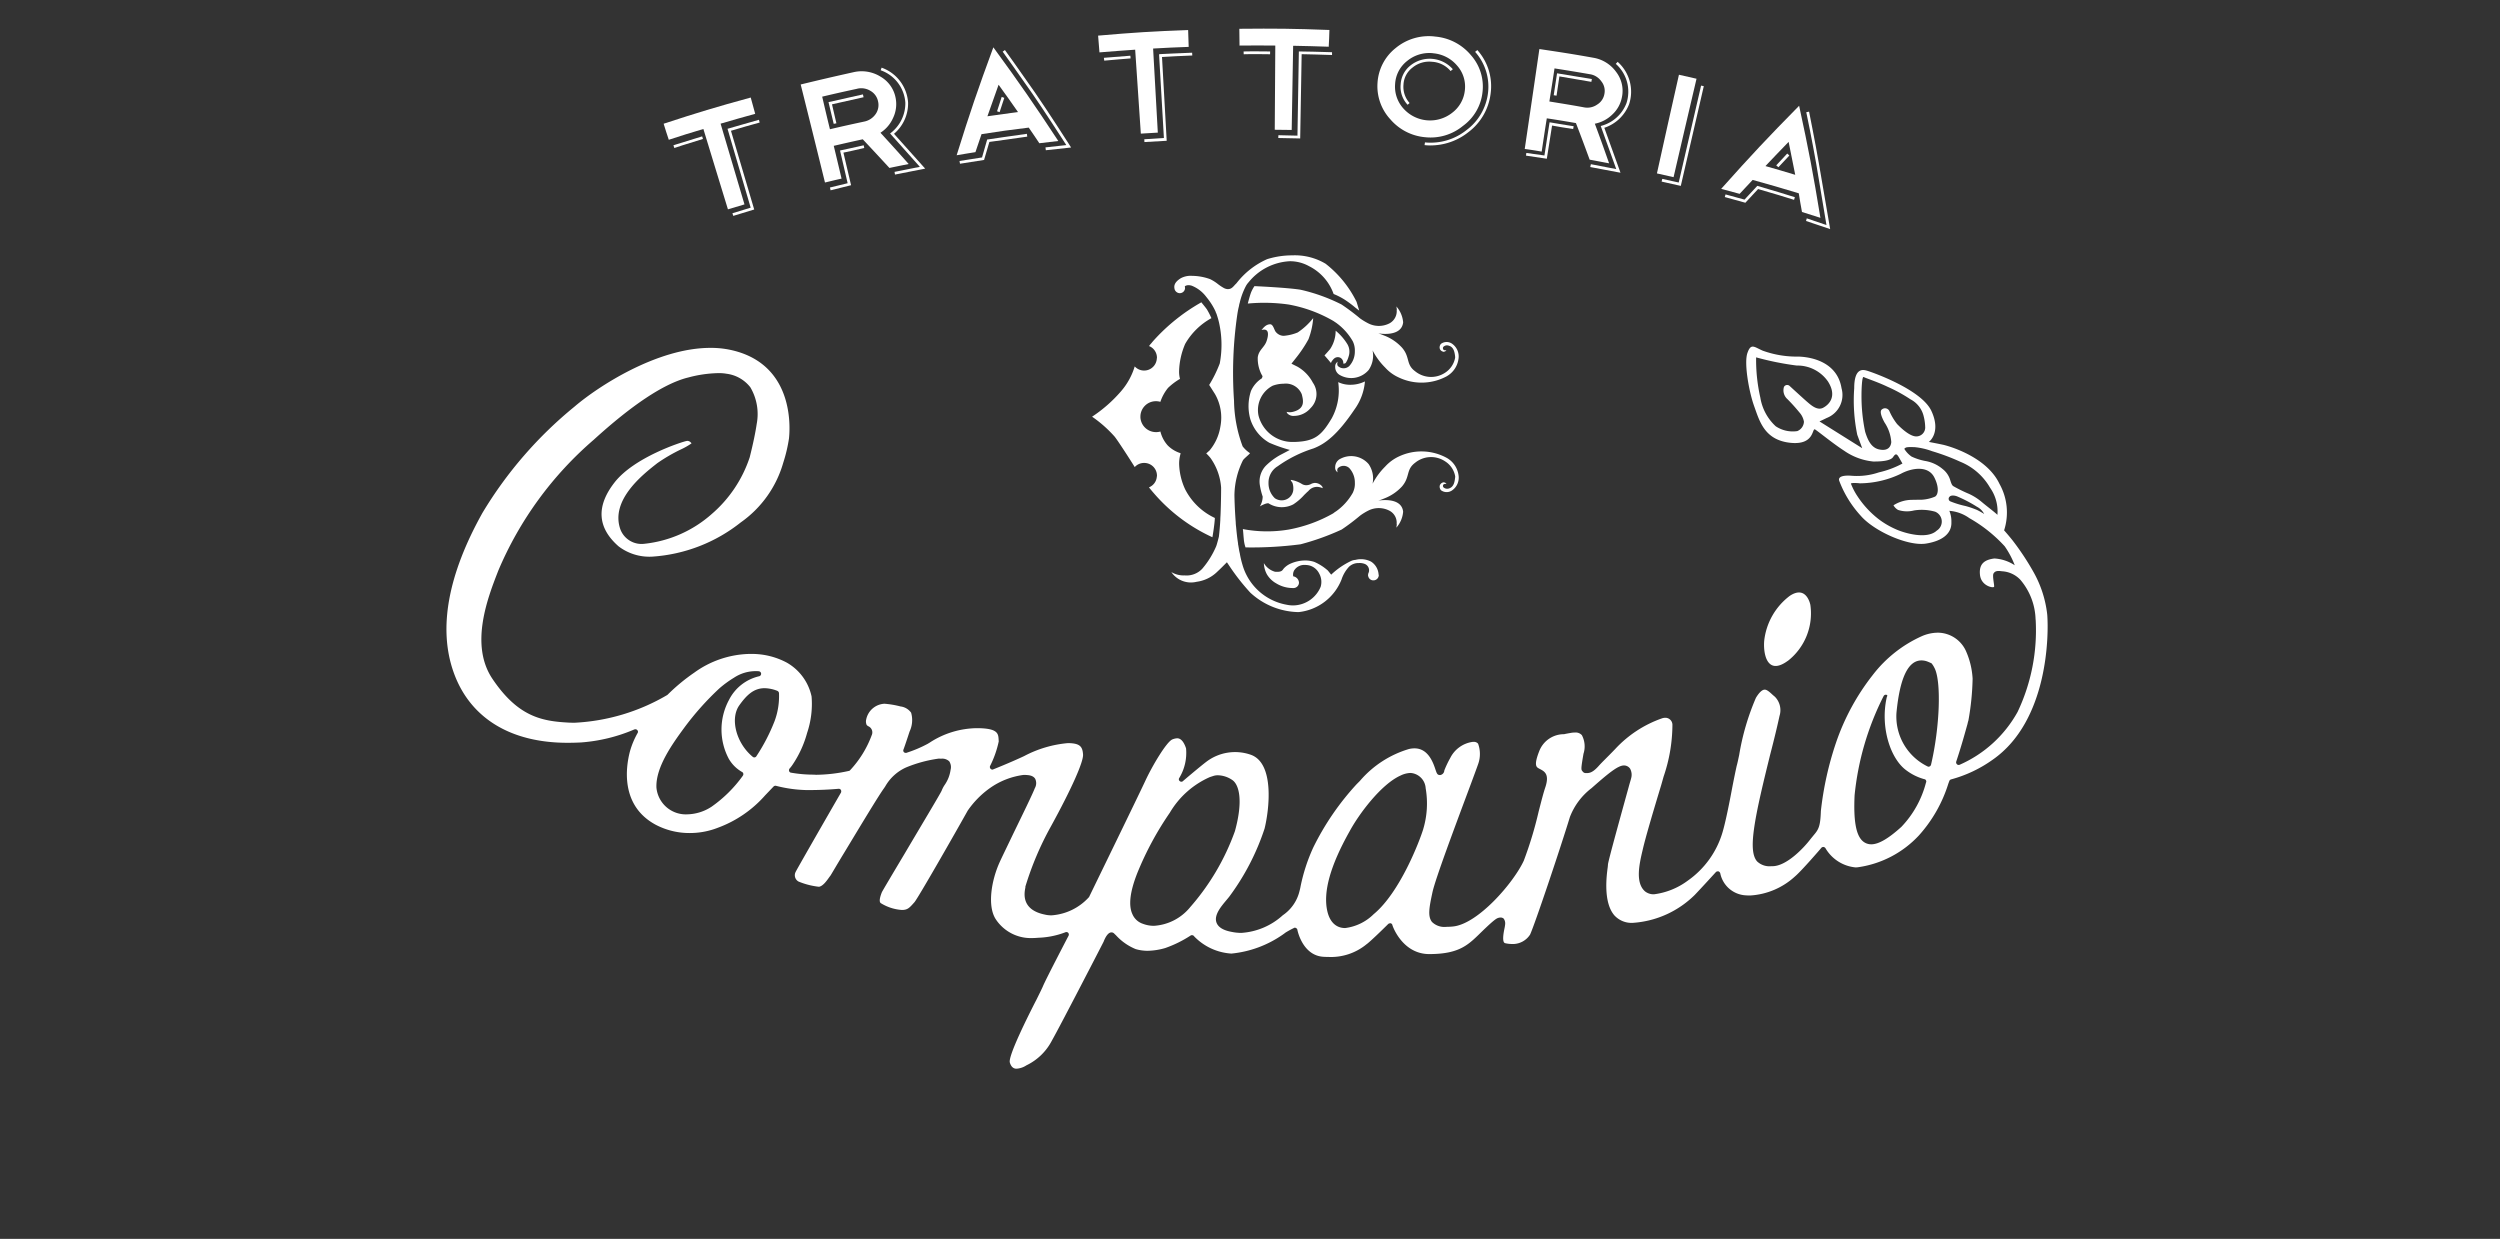 <svg xmlns="http://www.w3.org/2000/svg" xmlns:xlink="http://www.w3.org/1999/xlink" width="224" height="111" viewBox="0 0 224 111">
  <rect x="0" y="0" width="224" height="111" fill="#333333" stroke="none"/>
  <defs>
    <clipPath id="clip-path">
      <rect id="長方形_37" data-name="長方形 37" width="143.469" height="93.191" fill="#fff"/>
    </clipPath>
  </defs>
  <g id="グループ_60" data-name="グループ 60" transform="translate(-734 -1075)">
    <rect id="長方形_45" data-name="長方形 45" width="224" height="111" transform="translate(734 1075)" fill="#f8f8f8" opacity="0.001"/>
    <g id="グループ_16" data-name="グループ 16" transform="translate(774 1077.567)">
      <g id="グループ_15" data-name="グループ 15" transform="translate(0 0)" clip-path="url(#clip-path)">
        <path id="パス_725" data-name="パス 725" d="M28.5,17.418A5.4,5.4,0,0,0,30.523,12.4s-.336-1.822-1.853-.806a5.85,5.85,0,0,0-2.279,3.98c-.107,1.065.184,3.237,2.1,1.844" transform="translate(91.686 39.233)" fill="#fff"/>
        <path id="パス_726" data-name="パス 726" d="M142.393,30.827a17.043,17.043,0,0,1-1.616,8.268,10.973,10.973,0,0,1-5.206,4.745l-.072.013a.209.209,0,0,1-.157-.063.232.232,0,0,1-.067-.237c.479-1.424.833-2.744,1.012-3.375a2.672,2.672,0,0,1,.081-.313,23.623,23.623,0,0,0,.376-3.738,7.022,7.022,0,0,0-.564-2.408A2.79,2.79,0,0,0,133.628,32a3.658,3.658,0,0,0-1.406.3A11.454,11.454,0,0,0,127.79,35.8a20.488,20.488,0,0,0-3.286,6.061,28.906,28.906,0,0,0-1.356,6.12c-.045,1.388-.206,1.652-.658,2.18-.072.094-.166.2-.273.336-.631.828-2.14,2.4-3.38,2.426H118.7a1.606,1.606,0,0,1-1.267-.43c-.407-.47-.488-1.365-.278-2.887.242-1.786.882-4.369,1.442-6.648.345-1.321.645-2.565.846-3.5a1.712,1.712,0,0,0-.416-1.719l-.175-.148c-.273-.251-.524-.488-.734-.488-.228,0-.5.255-.788.73a21.852,21.852,0,0,0-1.5,5.117c-.09.425-.161.77-.224.98-.085.381-.233,1.088-.394,1.921-.26,1.392-.6,3.111-.877,4.038a8.081,8.081,0,0,1-3.1,4.32A6.429,6.429,0,0,1,108.2,55.44a1.234,1.234,0,0,1-.806-.26c-.9-.779-.506-2.485-.21-3.729.251-1.119,1.057-3.814,1.656-5.788l.219-.774a14.487,14.487,0,0,0,.788-4.665.635.635,0,0,0-.627-.6.965.965,0,0,0-.34.063,10.4,10.4,0,0,0-4.163,2.74c-.748.779-1.137,1.133-1.5,1.54-.591.658-.891.613-1.151.613a.325.325,0,0,1-.251-.13c-.152-.184-.188-.13.063-1.6a2.147,2.147,0,0,0-.143-1.665.735.735,0,0,0-.622-.237,1.846,1.846,0,0,0-.389.036c-.21.036-.412.072-.586.112a2.368,2.368,0,0,0-2.229,1.531c-.488,1.245-.251,1.406-.058,1.522l.072.04c.443.228.922.457.551,1.621-.179.515-.389,1.347-.613,2.216a34.168,34.168,0,0,1-1.33,4.4c-.891,1.947-4.1,5.685-6.352,5.9a5.723,5.723,0,0,1-.582.031,1.584,1.584,0,0,1-1.294-.439c-.407-.519-.237-1.343.045-2.668.273-1.231,2.028-5.909,3.178-8.994.475-1.267.873-2.355.918-2.494a2.67,2.67,0,0,0-.009-1.813.472.472,0,0,0-.376-.166c-.049,0-.112,0-.161.009a2.65,2.65,0,0,0-1.952,1.424,9.136,9.136,0,0,0-.537,1.128.438.438,0,0,1-.389.416.733.733,0,0,1-.112-.018c-.148-.049-.188-.179-.287-.461-.206-.631-.654-1.916-1.88-1.916a2.1,2.1,0,0,0-.515.063,9.257,9.257,0,0,0-4.387,2.861l-.282.282a23.933,23.933,0,0,0-3.895,5.685,16.006,16.006,0,0,0-1.137,3.5c-.027.166-.072.318-.1.434a3.64,3.64,0,0,1-1.486,2.126A6.108,6.108,0,0,1,71.214,58.9a4.309,4.309,0,0,1-.873-.094c-.757-.139-1.2-.425-1.347-.837-.237-.672.416-1.437.886-2,.094-.112.188-.224.255-.309a21.477,21.477,0,0,0,3.17-6.111c.394-1.589.945-5.864-1.253-6.617a4.259,4.259,0,0,0-3.984.649c-.537.407-2.064,1.7-2.073,1.715a.2.2,0,0,1-.143.058.2.2,0,0,1-.139-.049.2.2,0,0,1-.058-.278,4.332,4.332,0,0,0,.613-2.664c-.3-.9-.689-.9-.806-.9a1.3,1.3,0,0,0-.421.1c-.528.224-1.8,2.373-2.417,3.7-.524,1.142-5,10.319-5.045,10.422l-.036.04a4.983,4.983,0,0,1-3.308,1.6,2.433,2.433,0,0,1-.622-.067c-2.122-.43-1.844-1.921-1.741-2.422l0-.085a27.646,27.646,0,0,1,2.288-5.394c1.826-3.322,2.932-5.8,2.879-6.446-.049-.694-.26-1.007-1.352-1.016a10.3,10.3,0,0,0-3.931,1.164c-1.168.551-2.731,1.177-2.749,1.182a.151.151,0,0,1-.09.027.225.225,0,0,1-.157-.067.236.236,0,0,1-.058-.242,9.035,9.035,0,0,0,.783-2.216l-.009-.139c-.027-.564-.063-1.039-1.925-1.048A7.884,7.884,0,0,0,43.3,41.849l-.193.116a11.208,11.208,0,0,1-1.844.783.173.173,0,0,1-.1.022.214.214,0,0,1-.21-.309c.009-.018.152-.4.542-1.6a2.394,2.394,0,0,0,.139-1.692,1.368,1.368,0,0,0-.954-.56,8.1,8.1,0,0,0-1.437-.242,1.76,1.76,0,0,0-1.63,1.392.772.772,0,0,0,.04.51.523.523,0,0,0,.161.121.6.6,0,0,1,.291.792,9.293,9.293,0,0,1-1.965,3.17.189.189,0,0,1-.09.036,14.057,14.057,0,0,1-2.941.345l-.192-.013a11.649,11.649,0,0,1-2.032-.175.207.207,0,0,1-.179-.134.257.257,0,0,1,.031-.228,3.011,3.011,0,0,0,.278-.358,9.548,9.548,0,0,0,1.3-2.843,8.146,8.146,0,0,0,.4-3.268A4.589,4.589,0,0,0,30.5,34.686a6.637,6.637,0,0,0-3.331-.779l-.134,0a8.761,8.761,0,0,0-4.826,1.67,17.2,17.2,0,0,0-2.4,1.988l-.054.036a18.126,18.126,0,0,1-8.242,2.467c-.2,0-.4,0-.609-.013-2.359-.13-4.5-.524-6.782-3.917-2.086-3.093-.376-7.382.524-9.7A31.822,31.822,0,0,1,13.2,14.711c3.416-3.107,6.223-4.983,8.362-5.551l.094-.022a11.094,11.094,0,0,1,2.7-.394,3.936,3.936,0,0,1,.757.058,3.21,3.21,0,0,1,2.117,1.213,4.721,4.721,0,0,1,.569,3.281c-.107.73-.309,1.724-.627,2.99a11.448,11.448,0,0,1-3.407,5.086,10.816,10.816,0,0,1-6.039,2.664,2.028,2.028,0,0,1-2.14-1.289c-.936-2.632,2.037-4.942,3.308-5.936A14.988,14.988,0,0,1,21,15.584a6.231,6.231,0,0,0,.954-.542.15.15,0,0,0-.054-.076.434.434,0,0,0-.322-.152l-.076.013c-.4.076-4.692,1.45-6.451,3.725-1.656,2.131-1.527,4.051.372,5.712a4.55,4.55,0,0,0,3.017.922,14.254,14.254,0,0,0,7.937-3.071,9.84,9.84,0,0,0,3.805-5.359,13.613,13.613,0,0,0,.51-2.167c.067-.649.6-6.37-4.821-7.825a8.3,8.3,0,0,0-2.225-.282c-4.754,0-10.037,3.438-12.168,5.26a36.563,36.563,0,0,0-8.251,9.522C.137,26.8-.745,31.6.63,35.514c1.437,4.1,5.072,6.352,10.211,6.352.4,0,.815-.009,1.222-.031a14.84,14.84,0,0,0,4.777-1.168.373.373,0,0,1,.1-.013.209.209,0,0,1,.157.076.205.205,0,0,1,.04.246,7.315,7.315,0,0,0-.694,1.652c-.372,1.406-.877,4.853,2.288,6.572a6.492,6.492,0,0,0,3.089.752,6.881,6.881,0,0,0,2.489-.47,10.438,10.438,0,0,0,4.248-2.91l.757-.792a.264.264,0,0,1,.175-.067l.045.009a11.9,11.9,0,0,0,2.753.381h.076q1.511,0,2.767-.116h.027a.224.224,0,0,1,.184.1.284.284,0,0,1,.013.233c-1.97,3.416-3.993,6.948-4.074,7.131a.645.645,0,0,0,.264.846,6.7,6.7,0,0,0,1.8.466l.058,0c.363-.081.685-.555.931-.9l.085-.112c.081-.125.613-1.039,1.245-2.077,1.271-2.1,3-4.983,3.528-5.717.045-.063.085-.125.134-.2a4.064,4.064,0,0,1,1.88-1.692,11.883,11.883,0,0,1,2.91-.783l.21.009a.915.915,0,0,1,.725.237.943.943,0,0,1,.121.761,3.129,3.129,0,0,1-.506,1.316,2.612,2.612,0,0,0-.3.564c-.17.358-1.862,3.174-3.331,5.663-.962,1.612-1.952,3.277-2.019,3.42-.269.676-.206.9-.1.98a4.108,4.108,0,0,0,1.889.613c.519,0,.68-.188,1.133-.7.336-.4,3.563-6.044,4.768-8.2a8.143,8.143,0,0,1,2-2.028,6.733,6.733,0,0,1,3.013-1.173H51.8c.313.013.743.022.949.345a.9.9,0,0,1-.031.846c-.2.524-1.11,2.386-1.907,4.025-.524,1.1-1.021,2.113-1.222,2.556-.766,1.665-1.142,3.971-.372,5.157a3.752,3.752,0,0,0,3.3,1.688c.184,0,.345-.013.519-.027a7.414,7.414,0,0,0,2.4-.483.276.276,0,0,1,.116-.027.228.228,0,0,1,.157.067.241.241,0,0,1,.036.255c-.027.049-2.059,3.944-2.3,4.535-.067.157-.273.582-.564,1.168-.716,1.392-2.588,5.112-2.4,5.672.161.546.5.546.6.546a1.816,1.816,0,0,0,.882-.3,5.017,5.017,0,0,0,2.288-2.225c.734-1.289,4.611-8.806,4.629-8.85.148-.385.394-.837.7-.837a.317.317,0,0,1,.228.085c.045.04.094.094.175.166a4.9,4.9,0,0,0,1.773,1.245,3.783,3.783,0,0,0,1.065.152,5.957,5.957,0,0,0,1.58-.246,10.447,10.447,0,0,0,2.279-1.124A.343.343,0,0,1,66.8,59.1a.064.064,0,0,1,.049.013.2.2,0,0,1,.148.1,5.064,5.064,0,0,0,3.331,1.54,9.682,9.682,0,0,0,4.615-1.706c.112-.081.184-.13.237-.175a8.2,8.2,0,0,1,.743-.407.165.165,0,0,1,.1-.031.14.14,0,0,1,.094.031.207.207,0,0,1,.125.152c0,.018.452,2.35,2.386,2.426.112.009.233.009.345.009a5.021,5.021,0,0,0,3.469-1.137l.072-.054c.5-.4,1.867-1.755,1.867-1.759a.284.284,0,0,1,.166-.063h.067a.232.232,0,0,1,.148.179c.022.107.913,2.579,3.295,2.579,2.834,0,3.572-.909,4.812-2.109C94,57.6,94.134,57.575,94.331,57.535a.475.475,0,0,1,.125-.013.408.408,0,0,1,.273.1.728.728,0,0,1,.13.51,3.2,3.2,0,0,1-.067.4c-.081.4-.228,1.222.067,1.289a2.607,2.607,0,0,0,.573.072,1.842,1.842,0,0,0,1.661-.842c.412-.877,2.717-7.745,3.568-10.534a5.932,5.932,0,0,1,1.934-2.583c1.4-1.231,2.346-2.037,2.9-2.037h.049a.667.667,0,0,1,.51.287,1.138,1.138,0,0,1,.09.877c-.009.063-.1.336-.206.73-.443,1.616-1.813,6.514-1.867,6.975,0,.054-.009.121-.018.224-.107.792-.421,3.174.6,4.347A2.085,2.085,0,0,0,106.3,58a8.718,8.718,0,0,0,5.556-2.511c.627-.654,1.871-2.023,1.885-2.037a.24.24,0,0,1,.17-.067l.058,0a.266.266,0,0,1,.166.179,2.467,2.467,0,0,0,2.341,1.974c.112.009.237.009.349.009a6.492,6.492,0,0,0,4.007-1.71c.564-.47,2.35-2.538,2.359-2.561a.241.241,0,0,1,.179-.076h.022a.27.27,0,0,1,.166.107,3.5,3.5,0,0,0,2.69,1.724,1.858,1.858,0,0,0,.219-.013,9.215,9.215,0,0,0,5.457-2.843,12.452,12.452,0,0,0,2.646-4.651l.09-.242a.236.236,0,0,1,.166-.139,11.622,11.622,0,0,0,3.751-1.786c4.929-3.469,5-11.107,4.853-12.978a9.988,9.988,0,0,0-1.191-3.743A23.424,23.424,0,0,0,140.3,23.7c-.389-.483-.734-.868-.734-.868a5.243,5.243,0,0,0-.416-4.168c-1.191-2.516-4.768-3.452-5.112-3.514-.322-.072-1.213-.242-1.213-.242s1.137-.819.224-2.78-5.488-3.528-5.762-3.6-1.151-.381-1.151,1.571a15.209,15.209,0,0,0,.273,4.172c.286.774.443,1.2.443,1.2l-3.828-2.4s.26-.116.649-.309A2.212,2.212,0,0,0,125,10.1c-.354-2.189-2.4-2.789-3.859-2.838a8.966,8.966,0,0,1-3.2-.528c-.766-.331-1.056-.707-1.374.206s.139,3.483.609,4.781.9,2.99,3.178,3.259,1.979-1.374,2.279-1.186,1.616,1.271,2.605,1.907a5.5,5.5,0,0,0,2.6.962c.833.009,1.571-.085,1.782-.4s.313-.309.488-.027c.175.3.349.609.349.609a8.27,8.27,0,0,1-2.113.792,6.078,6.078,0,0,1-2.476.3c-.631-.045-1.2.045-1.079.443a9.707,9.707,0,0,0,1.938,3.152c1.218,1.4,4.284,2.753,5.869,2.48,1.433-.233,2.279-.891,2.247-1.9a2.471,2.471,0,0,0-.184-1.03,3.541,3.541,0,0,1,1.791.654,12.842,12.842,0,0,1,3.17,2.525,7.872,7.872,0,0,1,.9,1.7,3.685,3.685,0,0,0-1.831-.609c-.846.112-1.392.448-1.285,1.468s1.24,1.218,1.267,1.057-.166-.945-.058-1.173c.13-.21.3-.273.761-.206a2.445,2.445,0,0,1,1.647.761,5.723,5.723,0,0,1,1.365,3.568M121.9,11.3c-.291-.251-1.249-1.128-1.544-1.4a.324.324,0,0,0-.515.081,1.05,1.05,0,0,0,.309,1.092,15.786,15.786,0,0,1,1.074,1.191,1.661,1.661,0,0,1,.407.833.947.947,0,0,1-.6.842,2.745,2.745,0,0,1-1.929-.434,4.46,4.46,0,0,1-1.379-2.574,15.218,15.218,0,0,1-.376-3.6,25.732,25.732,0,0,0,3.644.734,3.33,3.33,0,0,1,2.793,1.428c.833,1.312.121,2.068-.443,2.359-.546.282-1.137-.3-1.446-.555m8.112,2.046a5.393,5.393,0,0,1-.707-1.168.431.431,0,0,0-.672-.188c-.242.157-.054.672.228,1.186a3.6,3.6,0,0,1,.6,1.75c-.022.309-.21.819-1.016.672-.77-.121-1.092-.851-1.325-1.6a15.483,15.483,0,0,1-.327-3.255c0-.479.036-1.746.2-1.647s1.191.421,2.144.877a13.6,13.6,0,0,1,2.041,1.119,2.313,2.313,0,0,1,1.182,1.5,4.27,4.27,0,0,1,.139.958.8.8,0,0,1-.828.868c-.685-.027-1.656-1.079-1.656-1.079m3.514,9.526c-.9.828-2.977.188-3.68-.139a7.508,7.508,0,0,1-1.527-.9,8.5,8.5,0,0,1-1.88-2.032,5.728,5.728,0,0,1-.6-1.155s.072-.094.819-.018a8.63,8.63,0,0,0,3.649-.851c.949-.519,2.449-.788,3.008.322.452.891.354,1.544.067,1.719a3.555,3.555,0,0,1-1.1.273c-.17.013,0,0-1,.018a3.109,3.109,0,0,0-1.625.488,1.091,1.091,0,0,0,.412.416,2.55,2.55,0,0,0,1.428.045,4.38,4.38,0,0,1,1.889.112.954.954,0,0,1,.139,1.7m3.631-1.849a8.14,8.14,0,0,0-1.039-.358,8.154,8.154,0,0,1-1.361-.416.251.251,0,0,1-.067-.425c.116-.134.407-.121.654-.031a12.24,12.24,0,0,1,1.791.936,1.509,1.509,0,0,1,.649.649,6.229,6.229,0,0,0-.627-.354m1.809.425c-.224-.224-1-.806-1.383-1.133a5.041,5.041,0,0,0-1.164-.743,12.953,12.953,0,0,1-1.41-.694c-.116-.09-.161-.206-.26-.51a1.978,1.978,0,0,0-.689-1.021,3.251,3.251,0,0,0-1.58-.725,4.984,4.984,0,0,1-1.2-.389,2.293,2.293,0,0,1-.658-.7l.1-.081c.09-.063.26-.085.837-.063a6.175,6.175,0,0,1,1.549.358,19.311,19.311,0,0,1,2.534.949A5.432,5.432,0,0,1,138.3,19a3.691,3.691,0,0,1,.667,2.444M26.554,44.821a11.73,11.73,0,0,1-2.793,2.767,4.117,4.117,0,0,1-2.176.689,2.644,2.644,0,0,1-2.771-2.4c-.076-1.84,1.468-3.957,2.489-5.354a25.616,25.616,0,0,1,3.156-3.537,9.688,9.688,0,0,1,1.3-.949,3.527,3.527,0,0,1,1.925-.591c.107,0,.21,0,.318.013a.227.227,0,0,1,.027.443,4.042,4.042,0,0,0-2.717,2.131,5.581,5.581,0,0,0-.013,5.269,3.185,3.185,0,0,0,1.2,1.186.2.2,0,0,1,.1.152.21.21,0,0,1-.045.175m2.829-4.848a16.6,16.6,0,0,1-1.616,3.107.208.208,0,0,1-.157.1h-.031a.2.2,0,0,1-.134-.049c-1.477-1.213-2.055-3.411-1.209-4.611.658-.927,1.3-1.54,2.27-1.54a3.235,3.235,0,0,1,1.151.242.255.255,0,0,1,.139.2,6.429,6.429,0,0,1-.412,2.552M66.616,56.622a4.548,4.548,0,0,1-3.223,1.643,2.781,2.781,0,0,1-1-.184,1.542,1.542,0,0,1-.931-.86c-.372-.8-.21-2.05.448-3.707a28.2,28.2,0,0,1,2.905-5.385,7.829,7.829,0,0,1,3.59-3.192l.331-.107a1.335,1.335,0,0,1,.376-.054,2.378,2.378,0,0,1,1.312.434c.6.425.976,1.844.224,4.571a21.113,21.113,0,0,1-4.034,6.84m20.911-7.033c-.345,1.119-2.1,5.7-4.45,7.637a4.4,4.4,0,0,1-2.552,1.24c-.819,0-1.383-.551-1.6-1.527-.381-1.71.264-4.047,1.992-7.127.824-1.531,2.816-4.226,4.58-5.014a2.165,2.165,0,0,1,.891-.228,1.459,1.459,0,0,1,1.352,1.37,8.02,8.02,0,0,1-.215,3.649m45.049-4.177A8.981,8.981,0,0,1,130.36,49.4c-1.15,1.043-2.032,1.562-2.695,1.562a1.142,1.142,0,0,1-.837-.354c-.551-.569-.761-1.849-.658-4.042a25.152,25.152,0,0,1,2.6-8.886.226.226,0,0,1,.21-.121.1.1,0,0,1,.063.018c.116.027.022.143,0,.246-.577,2.628.318,5.488,1.791,6.532a4.767,4.767,0,0,0,1.58.77.177.177,0,0,1,.148.1.215.215,0,0,1,.018.184m.434-1.576a.207.207,0,0,1-.116.148.17.17,0,0,1-.1.027.1.1,0,0,1-.076-.018,4.978,4.978,0,0,1-2.8-4.821c.3-3.107,1.039-4.683,2.238-4.683a1.528,1.528,0,0,1,.577.116c.1.04.2.085.291.125a.188.188,0,0,1,.081.076,1.946,1.946,0,0,1,.2.322c.649,1.155.506,5.309-.291,8.707" transform="translate(0.002 22.121)" fill="#fff"/>
        <path id="パス_727" data-name="パス 727" d="M4.348,3.725c3.093-1.012,4.66-1.486,7.8-2.346.161.582.242.873.4,1.459-1.24.345-1.867.519-3.1.882.855,2.892,1.289,4.338,2.14,7.234-.6.175-.9.26-1.482.443-.877-2.892-1.334-4.324-2.2-7.2-1.24.367-1.867.564-3.1.967-.188-.569-.287-.86-.461-1.437" transform="translate(15.117 4.793)" fill="#fff"/>
        <path id="パス_728" data-name="パス 728" d="M15.037,9.511c-.949-1.03-1.433-1.553-2.386-2.565-1.039.224-1.553.345-2.6.586.282,1.168.421,1.759.7,2.937-.591.13-.9.21-1.486.349-.86-3.51-1.3-5.269-2.176-8.783,1.9-.461,2.847-.68,4.754-1.106a3.208,3.208,0,0,1,2.413.412,2.794,2.794,0,0,1,1.339,1.9,2.86,2.86,0,0,1-.219,1.773A3.049,3.049,0,0,1,14.236,6.36c1.025,1.115,1.531,1.679,2.529,2.8-.689.139-1.043.21-1.728.354m-2.87-7.1c-1.262.273-1.9.416-3.152.712.273,1.168.407,1.75.694,2.919,1.24-.291,1.849-.425,3.084-.689a1.633,1.633,0,0,0,1-.654,1.413,1.413,0,0,0,.228-1.151,1.4,1.4,0,0,0-.672-.94,1.579,1.579,0,0,0-1.186-.2" transform="translate(24.653 2.968)" fill="#fff"/>
        <path id="パス_729" data-name="パス 729" d="M16.667,7.568c-1.692.206-2.534.322-4.226.586-.224.649-.322.954-.546,1.612-.672.1-1.007.17-1.683.278C11.421,6.162,12.083,4.228,13.5.374c2.422,3.317,3.586,5,5.82,8.394-.68.072-1.025.116-1.7.2-.372-.569-.577-.851-.949-1.4m-3.7-1.016c1.092-.157,1.643-.237,2.735-.381-.689-.98-1.03-1.477-1.737-2.444-.407,1.128-.6,1.7-1,2.825" transform="translate(35.504 1.299)" fill="#fff"/>
        <path id="パス_730" data-name="パス 730" d="M13.044.526c3.214-.278,4.835-.381,8.063-.5.022.6.031.9.049,1.509-1.28.045-1.916.076-3.187.148.17,3.013.251,4.521.421,7.534-.613.036-.918.049-1.522.09-.2-3-.3-4.513-.506-7.521-1.267.09-1.912.134-3.2.242-.045-.609-.072-.9-.121-1.5" transform="translate(45.35 0.099)" fill="#fff"/>
        <path id="パス_731" data-name="パス 731" d="M15.87.014C19.107-.018,20.709,0,23.941.121c-.018.6-.027.9-.063,1.5-1.267-.036-1.912-.067-3.187-.085-.049,3.017-.072,4.526-.13,7.543-.6-.009-.918-.013-1.518-.018.018-3.026.027-4.521.049-7.543-1.276-.013-1.916-.013-3.205,0-.009-.609-.009-.9-.018-1.513" transform="translate(55.175 -0.002)" fill="#fff"/>
        <path id="パス_732" data-name="パス 732" d="M23.755.176a4.687,4.687,0,0,1,3.255,1.665,4.233,4.233,0,0,1,1.039,3.34,4.3,4.3,0,0,1-1.755,3.008A4.558,4.558,0,0,1,22.931,9.2,4.646,4.646,0,0,1,19.8,7.6a4.365,4.365,0,0,1-1.155-3.281,4.3,4.3,0,0,1,1.612-3.1,4.65,4.65,0,0,1,3.5-1.048m-.134,1.5a3.121,3.121,0,0,0-2.332.7,2.818,2.818,0,0,0-1.07,2.059,2.911,2.911,0,0,0,.748,2.2,3.2,3.2,0,0,0,4.351.389,2.9,2.9,0,0,0,1.151-2.032,2.821,2.821,0,0,0-.7-2.211,3.143,3.143,0,0,0-2.149-1.1" transform="translate(64.781 0.53)" fill="#fff"/>
        <path id="パス_733" data-name="パス 733" d="M27.4,10.324c-.483-1.312-.725-1.97-1.231-3.281-1.048-.179-1.571-.269-2.61-.425C23.368,7.8,23.283,8.394,23.1,9.6c-.613-.107-.9-.152-1.518-.237.528-3.586.792-5.377,1.312-8.953,1.925.287,2.892.434,4.8.774A3.157,3.157,0,0,1,29.77,2.458a2.77,2.77,0,0,1,.519,2.27,2.823,2.823,0,0,1-.873,1.562,3.074,3.074,0,0,1-1.553.81c.528,1.415.779,2.131,1.28,3.55-.7-.13-1.039-.2-1.741-.327m.031-7.655c-1.271-.219-1.9-.322-3.183-.524-.175,1.182-.273,1.773-.461,2.964,1.249.206,1.88.3,3.116.528a1.526,1.526,0,0,0,1.168-.251,1.385,1.385,0,0,0,.649-.958,1.357,1.357,0,0,0-.273-1.119,1.534,1.534,0,0,0-1.016-.64" transform="translate(75.034 1.417)" fill="#fff"/>
        <path id="パス_734" data-name="パス 734" d="M26.2.923c.622.139.945.21,1.576.358C26.945,4.8,26.542,6.573,25.719,10.1c-.6-.13-.891-.2-1.491-.336C25.011,6.223,25.4,4.464,26.2.923" transform="translate(84.233 3.207)" fill="#fff"/>
        <path id="パス_735" data-name="パス 735" d="M32.466,9.387c-1.656-.5-2.471-.739-4.132-1.2-.47.5-.7.739-1.168,1.249-.658-.179-.994-.278-1.652-.448,2.708-3.031,4.1-4.517,6.984-7.445.868,4.011,1.249,6.026,1.907,10.041-.658-.206-1-.318-1.652-.524-.125-.658-.175-.994-.287-1.674M29.48,6.947c1.065.3,1.594.461,2.668.783-.233-1.182-.349-1.773-.591-2.95-.837.868-1.262,1.3-2.077,2.167" transform="translate(88.704 5.366)" fill="#fff"/>
        <path id="パス_736" data-name="パス 736" d="M4.624,3.2l-.081-.242L4.718,2.9c.278-.094.3-.1,2.4-.743l.072.233c-2.091.645-2.113.658-2.373.748Z" transform="translate(15.795 7.494)" fill="#fff"/>
        <path id="パス_737" data-name="パス 737" d="M6.141,10.437,6.065,10.2,7.7,9.7,5.626,2.63,5.742,2.6c.022,0,2-.586,2.7-.774l.063.246c-.6.161-2.131.6-2.57.739L8.017,9.864Z" transform="translate(19.56 6.34)" fill="#fff"/>
        <path id="パス_738" data-name="パス 738" d="M13.19.981,13.159.73C13.75.681,15.532.542,15.532.542l.018.242s-1.773.139-2.359.2" transform="translate(45.75 1.883)" fill="#fff"/>
        <path id="パス_739" data-name="パス 739" d="M13.977,8.49l-.009-.251,1.755-.112-.434-7.5.13-.018c.022,0,2.046-.1,2.834-.125l.013.251c-.672.022-2.261.1-2.713.134l.421,7.507Z" transform="translate(48.563 1.671)" fill="#fff"/>
        <path id="パス_740" data-name="パス 740" d="M18.328.715c-.009,0-1.786-.027-2.364,0L15.955.465c.586-.022,2.364,0,2.377,0Z" transform="translate(55.471 1.579)" fill="#fff"/>
        <path id="パス_741" data-name="パス 741" d="M18.614,8.251l-1.965-.04.013-.251L18.368,8,18.493.457h.13c.018,0,2.055.031,2.843.067V.775C20.781.739,19.2.717,18.744.7Z" transform="translate(57.884 1.587)" fill="#fff"/>
        <path id="パス_742" data-name="パス 742" d="M26.041,10.129l-1.719-.385L24.38,9.5l1.473.327,2.006-8.685.242.054Z" transform="translate(84.559 3.96)" fill="#fff"/>
        <path id="パス_743" data-name="パス 743" d="M8.113,3.957,7.647,2.01l3.084-.694.058.255L7.96,2.207l.394,1.7Z" transform="translate(26.587 4.574)" fill="#fff"/>
        <path id="パス_744" data-name="パス 744" d="M7.734,6.369l-.058-.251,1.585-.385L8.58,2.805l.125-.031s1.24-.26,1.992-.439l.054.242c-.6.143-1.536.354-1.867.416L9.57,5.912Z" transform="translate(26.687 8.116)" fill="#fff"/>
        <path id="パス_745" data-name="パス 745" d="M9.972,10.361l-.04-.242L12.2,9.667,9.534,6.681l.094-.076A3.372,3.372,0,0,0,10.9,3.915a3.318,3.318,0,0,0-2.211-2.9L8.773.781A3.568,3.568,0,0,1,11.145,3.9,3.549,3.549,0,0,1,9.883,6.708l2.793,3.12Z" transform="translate(30.219 2.714)" fill="#fff"/>
        <path id="パス_746" data-name="パス 746" d="M11.249,2.736l-.228-.081.416-1.289.233.09Z" transform="translate(38.315 4.747)" fill="#fff"/>
        <path id="パス_747" data-name="パス 747" d="M10.314,4.787l-.045-.246,2.019-.318.461-1.607.085-.009s2.489-.372,3.474-.5l.031.251c-.882.121-2.959.43-3.393.475l-.475,1.616Z" transform="translate(35.702 7.317)" fill="#fff"/>
        <path id="パス_748" data-name="パス 748" d="M15,9.408l-.031-.255,1.867-.206c-.43-.667-2.037-3.156-3.013-4.566C12.624,2.648,11.142.594,11.133.576l.2-.148c.018.018,1.5,2.082,2.695,3.81,1.137,1.643,3.111,4.718,3.125,4.75l.112.175Z" transform="translate(38.706 1.486)" fill="#fff"/>
        <path id="パス_749" data-name="パス 749" d="M26.808,3.727l-.193-.17L27.6,2.5l.193.175Z" transform="translate(92.535 8.691)" fill="#fff"/>
        <path id="パス_750" data-name="パス 750" d="M27.43,4.66l-1.844-.51.067-.237,1.7.466L28.5,3.147l1.965.582c.689.215.707.215,1.4.434l-.072.237c-.694-.215-.716-.219-1.392-.43l-1.831-.537Z" transform="translate(88.955 10.939)" fill="#fff"/>
        <path id="パス_751" data-name="パス 751" d="M29.374,12.189l-2.162-.725.067-.237,1.764.6-.909-5.439c-.363-2.073-.886-4.642-.9-4.669l.251-.054c0,.031.533,2.61.886,4.683Z" transform="translate(94.608 5.77)" fill="#fff"/>
        <path id="パス_752" data-name="パス 752" d="M22.417,2.9l-.255-.04.3-1.965,3.12.515-.045.251-2.865-.488Z" transform="translate(77.05 3.106)" fill="#fff"/>
        <path id="パス_753" data-name="パス 753" d="M23.474,5.139l-1.867-.278.031-.242,1.621.228.461-2.973.143.022s1.245.219,2.015.331l-.045.251c-.622-.085-1.553-.251-1.889-.313Z" transform="translate(75.121 6.517)" fill="#fff"/>
        <path id="パス_754" data-name="パス 754" d="M25.6,10.6l-2.708-.51.054-.255,2.274.439L23.83,6.413l.125-.036a3.341,3.341,0,0,0,2.18-2.01A3.324,3.324,0,0,0,25.177.844l.17-.179a3.576,3.576,0,0,1,1.03,3.778,3.574,3.574,0,0,1-2.225,2.131Z" transform="translate(79.596 2.31)" fill="#fff"/>
        <path id="パス_755" data-name="パス 755" d="M20.114,8.975a4.586,4.586,0,0,1-.537-.031l.036-.242A5.137,5.137,0,0,0,23.333,7.6,4.866,4.866,0,0,0,25.262,4.27,4.67,4.67,0,0,0,24.107.59l.2-.161A4.849,4.849,0,0,1,25.5,4.3a5.086,5.086,0,0,1-2.015,3.5,5.444,5.444,0,0,1-3.371,1.173" transform="translate(68.063 1.49)" fill="#fff"/>
        <path id="パス_756" data-name="パス 756" d="M19.728,4.726A2.33,2.33,0,0,1,19.105,2.9a2.311,2.311,0,0,1,.882-1.7,2.764,2.764,0,0,1,3.792.34l-.2.166A2.327,2.327,0,0,0,21.935.876a2.355,2.355,0,0,0-1.777.524,2.029,2.029,0,0,0-.8,1.518,2.181,2.181,0,0,0,.546,1.652Z" transform="translate(66.395 2.095)" fill="#fff"/>
        <path id="パス_757" data-name="パス 757" d="M31.1,8.706a9.836,9.836,0,0,0-2.78-3.42,5.374,5.374,0,0,0-2.981-.748,7.536,7.536,0,0,0-2.252.34,7.109,7.109,0,0,0-2.726,2.131,1.064,1.064,0,0,1-.139.143c-.21.242-.322.349-.5.394a1.25,1.25,0,0,1-.143.018.82.82,0,0,1-.385-.107,4.357,4.357,0,0,1-.51-.34,3.7,3.7,0,0,0-.716-.452,4.9,4.9,0,0,0-1.607-.291,1.866,1.866,0,0,0-1.016.215c-.219.143-.64.425-.569.877a.494.494,0,0,0,.475.461.47.47,0,0,0,.479-.461,1.192,1.192,0,0,0-.022-.157.594.594,0,0,1,.34-.1,1.114,1.114,0,0,1,.273.045,3.021,3.021,0,0,1,1.222.891l.237.3a5.75,5.75,0,0,1,.689,1.133V9.6c.009.036.036.076.045.1a1.232,1.232,0,0,1,.076.206c.063.192.125.4.179.631a9.042,9.042,0,0,1,.072,3.684,11.234,11.234,0,0,1-.949,1.929c.143.215.327.515.515.806a4.238,4.238,0,0,1,.488,2.932,4.4,4.4,0,0,1-.967,2.131c-.107.094-.2.184-.3.264a4.149,4.149,0,0,1,.385.416,5.194,5.194,0,0,1,.949,2.655c0,.022,0,1.249-.054,2.485-.009.143-.018.273-.018.412-.031.542-.076,1.061-.125,1.455v.022c-.009.045-.179.716-.246.877a7.784,7.784,0,0,1-1.245,2.01,1.927,1.927,0,0,1-1.571.6,2.135,2.135,0,0,1-1.2-.3,2.112,2.112,0,0,0,2.256.873,3.242,3.242,0,0,0,1.755-.806c.282-.264.546-.519.546-.524l.421-.421.336.5a19.159,19.159,0,0,0,1.764,2.225A6.523,6.523,0,0,0,25.806,36.5l.121,0a4.662,4.662,0,0,0,3.823-2.914,3.134,3.134,0,0,1,.658-1.133,1.213,1.213,0,0,1,.882-.345,1.254,1.254,0,0,1,.5.063.615.615,0,0,1,.4.774.57.57,0,0,0-.063.242v.1l.018,0a.46.46,0,0,0,.461.372.481.481,0,0,0,.483-.479l-.018-.045a1.469,1.469,0,0,0-.68-1.159A1.975,1.975,0,0,0,31,31.823a1.1,1.1,0,0,0-.363.085,6.807,6.807,0,0,0-1.813,1.24l-.3-.372A4.578,4.578,0,0,0,27.3,32a2.691,2.691,0,0,0-.806-.125,3.3,3.3,0,0,0-1.365.309,1.846,1.846,0,0,0-.5.354c-.188.179-.148.4-.837.349a1.685,1.685,0,0,1-1-.774,2.287,2.287,0,0,0,.273,1.007,2.255,2.255,0,0,0,.837.81,2.853,2.853,0,0,0,1.558.416h.018a.494.494,0,0,0,.461-.479.606.606,0,0,0-.515-.569.765.765,0,0,1,.085-.533,1.069,1.069,0,0,1,.98-.488,1.626,1.626,0,0,1,.412.054,1.379,1.379,0,0,1,.846.712,1.544,1.544,0,0,1,.134,1.191,2.7,2.7,0,0,1-2.476,1.67,2.816,2.816,0,0,1-.577-.063,5.033,5.033,0,0,1-3.953-3.581,8.16,8.16,0,0,1-.242-1.034c-.058-.224-.085-.452-.13-.689a.512.512,0,0,0-.022-.107.724.724,0,0,0-.009-.134c-.076-.483-.125-.98-.17-1.45a3.78,3.78,0,0,1-.031-.4c-.081-1.043-.107-1.943-.116-2.373a7.242,7.242,0,0,1,.761-3.17c.121-.188.542-.5.636-.64a2.669,2.669,0,0,1-.663-.613,12.15,12.15,0,0,1-.77-4.087,36.23,36.23,0,0,1,.3-7.772c.04-.251.085-.492.148-.73a1.071,1.071,0,0,1,.04-.2c.013-.054.027-.085.036-.139a6.237,6.237,0,0,1,.515-1.388,1.648,1.648,0,0,1,.264-.381v0a5.063,5.063,0,0,1,3.7-1.889,3.513,3.513,0,0,1,1.719.443A4.449,4.449,0,0,1,29.042,8a6.1,6.1,0,0,1,.98.5,9.662,9.662,0,0,1,1,.748c.112.081.2.157.313.237Z" transform="translate(50.45 15.775)" fill="#fff"/>
        <path id="パス_758" data-name="パス 758" d="M19.744,17.612l-.86.452a5.927,5.927,0,0,0-1.28.958,2.05,2.05,0,0,0-.537,1.728,6.128,6.128,0,0,0,.255,1.034,1.716,1.716,0,0,1-.255.882c.009-.009.551-.322.779-.278a2.219,2.219,0,0,0,2.22.094,4.892,4.892,0,0,0,.976-.842c.107-.107.193-.184.255-.251.04-.027.076-.072.112-.094a1,1,0,0,1,.761-.381,1.208,1.208,0,0,1,.389.067,1.435,1.435,0,0,1,.148.054.813.813,0,0,0-.054-.157.854.854,0,0,0-.663-.318.261.261,0,0,0-.085.013.779.779,0,0,0-.278.1.978.978,0,0,1-.394.094.78.78,0,0,1-.421-.125,2.676,2.676,0,0,0-.958-.354l-.018.009c.009.09.1.152.157.264a1.581,1.581,0,0,1,.063.7,1.042,1.042,0,0,1-1.056.86,1.071,1.071,0,0,1-.586-.188,1.84,1.84,0,0,1-.569-1.37,1.705,1.705,0,0,1,.828-1.5,11.425,11.425,0,0,1,3.187-1.589c1.128-.425,2.211-1.307,3.693-3.5a4.981,4.981,0,0,0,.931-2.507,2.959,2.959,0,0,1-1.294.3,2.48,2.48,0,0,1-1.1-.237,5.24,5.24,0,0,1-.578,3.237c-.891,1.491-1.468,2.068-3.317,2.122h-.09a3.133,3.133,0,0,1-3.156-2.364,2.457,2.457,0,0,1,1.267-2.673,2.882,2.882,0,0,1,.98-.179,1.543,1.543,0,0,1,1.63.949c.134.533.322,1.262-.734,1.553a1.312,1.312,0,0,1-.358.054,1.26,1.26,0,0,1-.273-.036,1.063,1.063,0,0,0,.085.152.754.754,0,0,0,.609.21,1.968,1.968,0,0,0,1.455-.694,1.76,1.76,0,0,0,.21-2.279,3.541,3.541,0,0,0-1.383-1.437L19.9,9.877l.372-.47a11.521,11.521,0,0,0,1.155-1.724,6.666,6.666,0,0,0,.421-1.889,6.067,6.067,0,0,1-1.388,1.285,4.112,4.112,0,0,1-1.236.3l-.072,0a.934.934,0,0,1-.64-.331c-.148-.143-.233-.68-.5-.7-.434-.013-.685.407-.8.515.73-.206.627.475.479.931-.188.631-.716.819-.81,1.513a3.129,3.129,0,0,0,.331,1.518l.1.175-.058.184a2.584,2.584,0,0,0-.98,1.137,4.33,4.33,0,0,0-.063,2.511,3.714,3.714,0,0,0,1.71,2.131,13.756,13.756,0,0,0,1.826.64" transform="translate(55.814 20.142)" fill="#fff"/>
        <path id="パス_759" data-name="パス 759" d="M18.228,8.781a.784.784,0,0,0-.072.161c-.219-.264-.421-.5-.582-.68.139-.152.309-.34.5-.564a2.946,2.946,0,0,0,.5-1.652,4.794,4.794,0,0,1,1.052,1.209,1.322,1.322,0,0,1,.107,1.11,1.867,1.867,0,0,1-.264.577.236.236,0,0,1-.166.049h-.045a.542.542,0,0,0-.228-.5.5.5,0,0,0-.586.045.947.947,0,0,0-.13.134Z" transform="translate(61.1 21.018)" fill="#fff"/>
        <path id="パス_760" data-name="パス 760" d="M33.875,13.221a2.115,2.115,0,0,0,1.039-1.544,1.392,1.392,0,0,0-.551-1.347.856.856,0,0,0-1.012-.009.466.466,0,0,0-.116.421.382.382,0,0,0,.26.269.161.161,0,0,0,.148.013.279.279,0,0,0,.188-.134.394.394,0,0,1-.2,0,.137.137,0,0,1-.09-.09.194.194,0,0,1,.018-.206.46.46,0,0,1,.5-.1c.416.116.5.546.546.9a1.142,1.142,0,0,1,.009.175,2.035,2.035,0,0,1-.9,1.343,2.268,2.268,0,0,1-2.695-.139c-.833-.618-.421-1.258-1.173-2.117a4.175,4.175,0,0,0-1.6-1.079c-.3-.125-.519-.192-.519-.192s2.077.385,2.229-.985a2.448,2.448,0,0,0-.609-1.428.943.943,0,0,1,.031.192.226.226,0,0,1,0,.134,1.239,1.239,0,0,1-.631,1.182,2.08,2.08,0,0,1-1.934,0,5.554,5.554,0,0,1-.721-.439A19.828,19.828,0,0,0,24.438,6.8a15.831,15.831,0,0,0-3.68-1.325c-1.191-.192-4.123-.322-4.123-.322a2.82,2.82,0,0,0-.327.622c-.1.287-.26.882-.269.94a15.582,15.582,0,0,1,3.649.085,12.356,12.356,0,0,1,4,1.464c.085.054.166.112.251.166A5.242,5.242,0,0,1,25.387,10a1.041,1.041,0,0,1,.107.21,1.848,1.848,0,0,1,.134.779,1.912,1.912,0,0,1-.506,1.33A.74.74,0,0,1,24.1,12.3a.4.4,0,0,1,0-.376.489.489,0,0,0-.233.457.823.823,0,0,0,.372.712,2.055,2.055,0,0,0,2.623-.421,2.282,2.282,0,0,0,.354-1.764,6.111,6.111,0,0,0,1.128,1.54,3.64,3.64,0,0,0,1.213.886,4.746,4.746,0,0,0,4.32-.112" transform="translate(55.766 17.917)" fill="#fff"/>
        <path id="パス_761" data-name="パス 761" d="M29.91,8.939a3.864,3.864,0,0,0-1.213.9,6.152,6.152,0,0,0-1.128,1.536,2.283,2.283,0,0,0-.354-1.764,2.064,2.064,0,0,0-2.628-.416.833.833,0,0,0-.367.707.471.471,0,0,0,.233.452.379.379,0,0,1,0-.367.744.744,0,0,1,1.025-.022,1.912,1.912,0,0,1,.506,1.33,1.754,1.754,0,0,1-.134.766.905.905,0,0,1-.107.219A5.089,5.089,0,0,1,24.3,13.846a2.172,2.172,0,0,0-.251.179,12.69,12.69,0,0,1-4,1.455,11.613,11.613,0,0,1-4.105-.045c.027.067.045.492.085.864a3.053,3.053,0,0,0,.157.779,33.767,33.767,0,0,0,4.933-.278,22.207,22.207,0,0,0,3.68-1.321,18.9,18.9,0,0,0,1.656-1.249,5.149,5.149,0,0,1,.721-.443A2.068,2.068,0,0,1,29.1,13.8a1.212,1.212,0,0,1,.627,1.182.174.174,0,0,1,0,.134,1.553,1.553,0,0,1-.027.193,2.45,2.45,0,0,0,.609-1.433c-.152-1.37-2.229-.989-2.229-.989A4.776,4.776,0,0,0,28.6,12.7,4.216,4.216,0,0,0,30.2,11.625c.752-.877.345-1.5,1.177-2.126a2.26,2.26,0,0,1,2.695-.13,1.994,1.994,0,0,1,.9,1.334.728.728,0,0,1-.013.175c-.04.363-.125.788-.542.918a.487.487,0,0,1-.5-.107.2.2,0,0,1-.018-.21.143.143,0,0,1,.09-.076.3.3,0,0,1,.2,0A.256.256,0,0,0,34,11.258a.192.192,0,0,0-.148.009.407.407,0,0,0-.26.269.472.472,0,0,0,.116.425.849.849,0,0,0,1.012-.009,1.383,1.383,0,0,0,.551-1.352A2.109,2.109,0,0,0,34.23,9.065a4.735,4.735,0,0,0-4.32-.125" transform="translate(55.412 29.402)" fill="#fff"/>
        <path id="パス_762" data-name="パス 762" d="M23.2,6.095c-.2-.278-.479-.591-.479-.618a16.975,16.975,0,0,0-4.289,3.434c-.058.067-.121.139-.188.224l-.085.094c-.049.054-.081.116-.134.17l.085.036a1.129,1.129,0,0,1,.627,1.016l-.013.072a1.139,1.139,0,0,1-1.979.7A6.079,6.079,0,0,1,15.5,13.472a12.481,12.481,0,0,1-2.574,2.256s.045.036.107.076a11.172,11.172,0,0,1,1.912,1.71c.367.461,1.782,2.682,1.8,2.731a1.116,1.116,0,0,1,.851-.372,1.139,1.139,0,0,1,1.142,1.133.209.209,0,0,1-.013.094,1.119,1.119,0,0,1-.7.958.873.873,0,0,0,.085.116c.116.139.219.264.322.381a15.353,15.353,0,0,0,5.274,3.975c.009-.031.2-1.168.219-1.728a5.694,5.694,0,0,1-2.659-2.561,5.762,5.762,0,0,1-.542-2.27,3.2,3.2,0,0,1,.107-.851A.519.519,0,0,1,20.859,19a2.767,2.767,0,0,1-1.155-.694,2.889,2.889,0,0,1-.658-1.249,1.347,1.347,0,0,1-.4.054A1.4,1.4,0,0,1,17.255,15.8v-.076a1.385,1.385,0,0,1,1.388-1.383,1.35,1.35,0,0,1,.4.058,3.969,3.969,0,0,1,.689-1.253,5.653,5.653,0,0,1,1.07-.806,2.516,2.516,0,0,1-.081-.712,6.656,6.656,0,0,1,.542-2.417A6.073,6.073,0,0,1,23.617,6.9a7.1,7.1,0,0,0-.416-.806" transform="translate(44.926 19.04)" fill="#fff"/>
      </g>
    </g>
  </g>
</svg>
